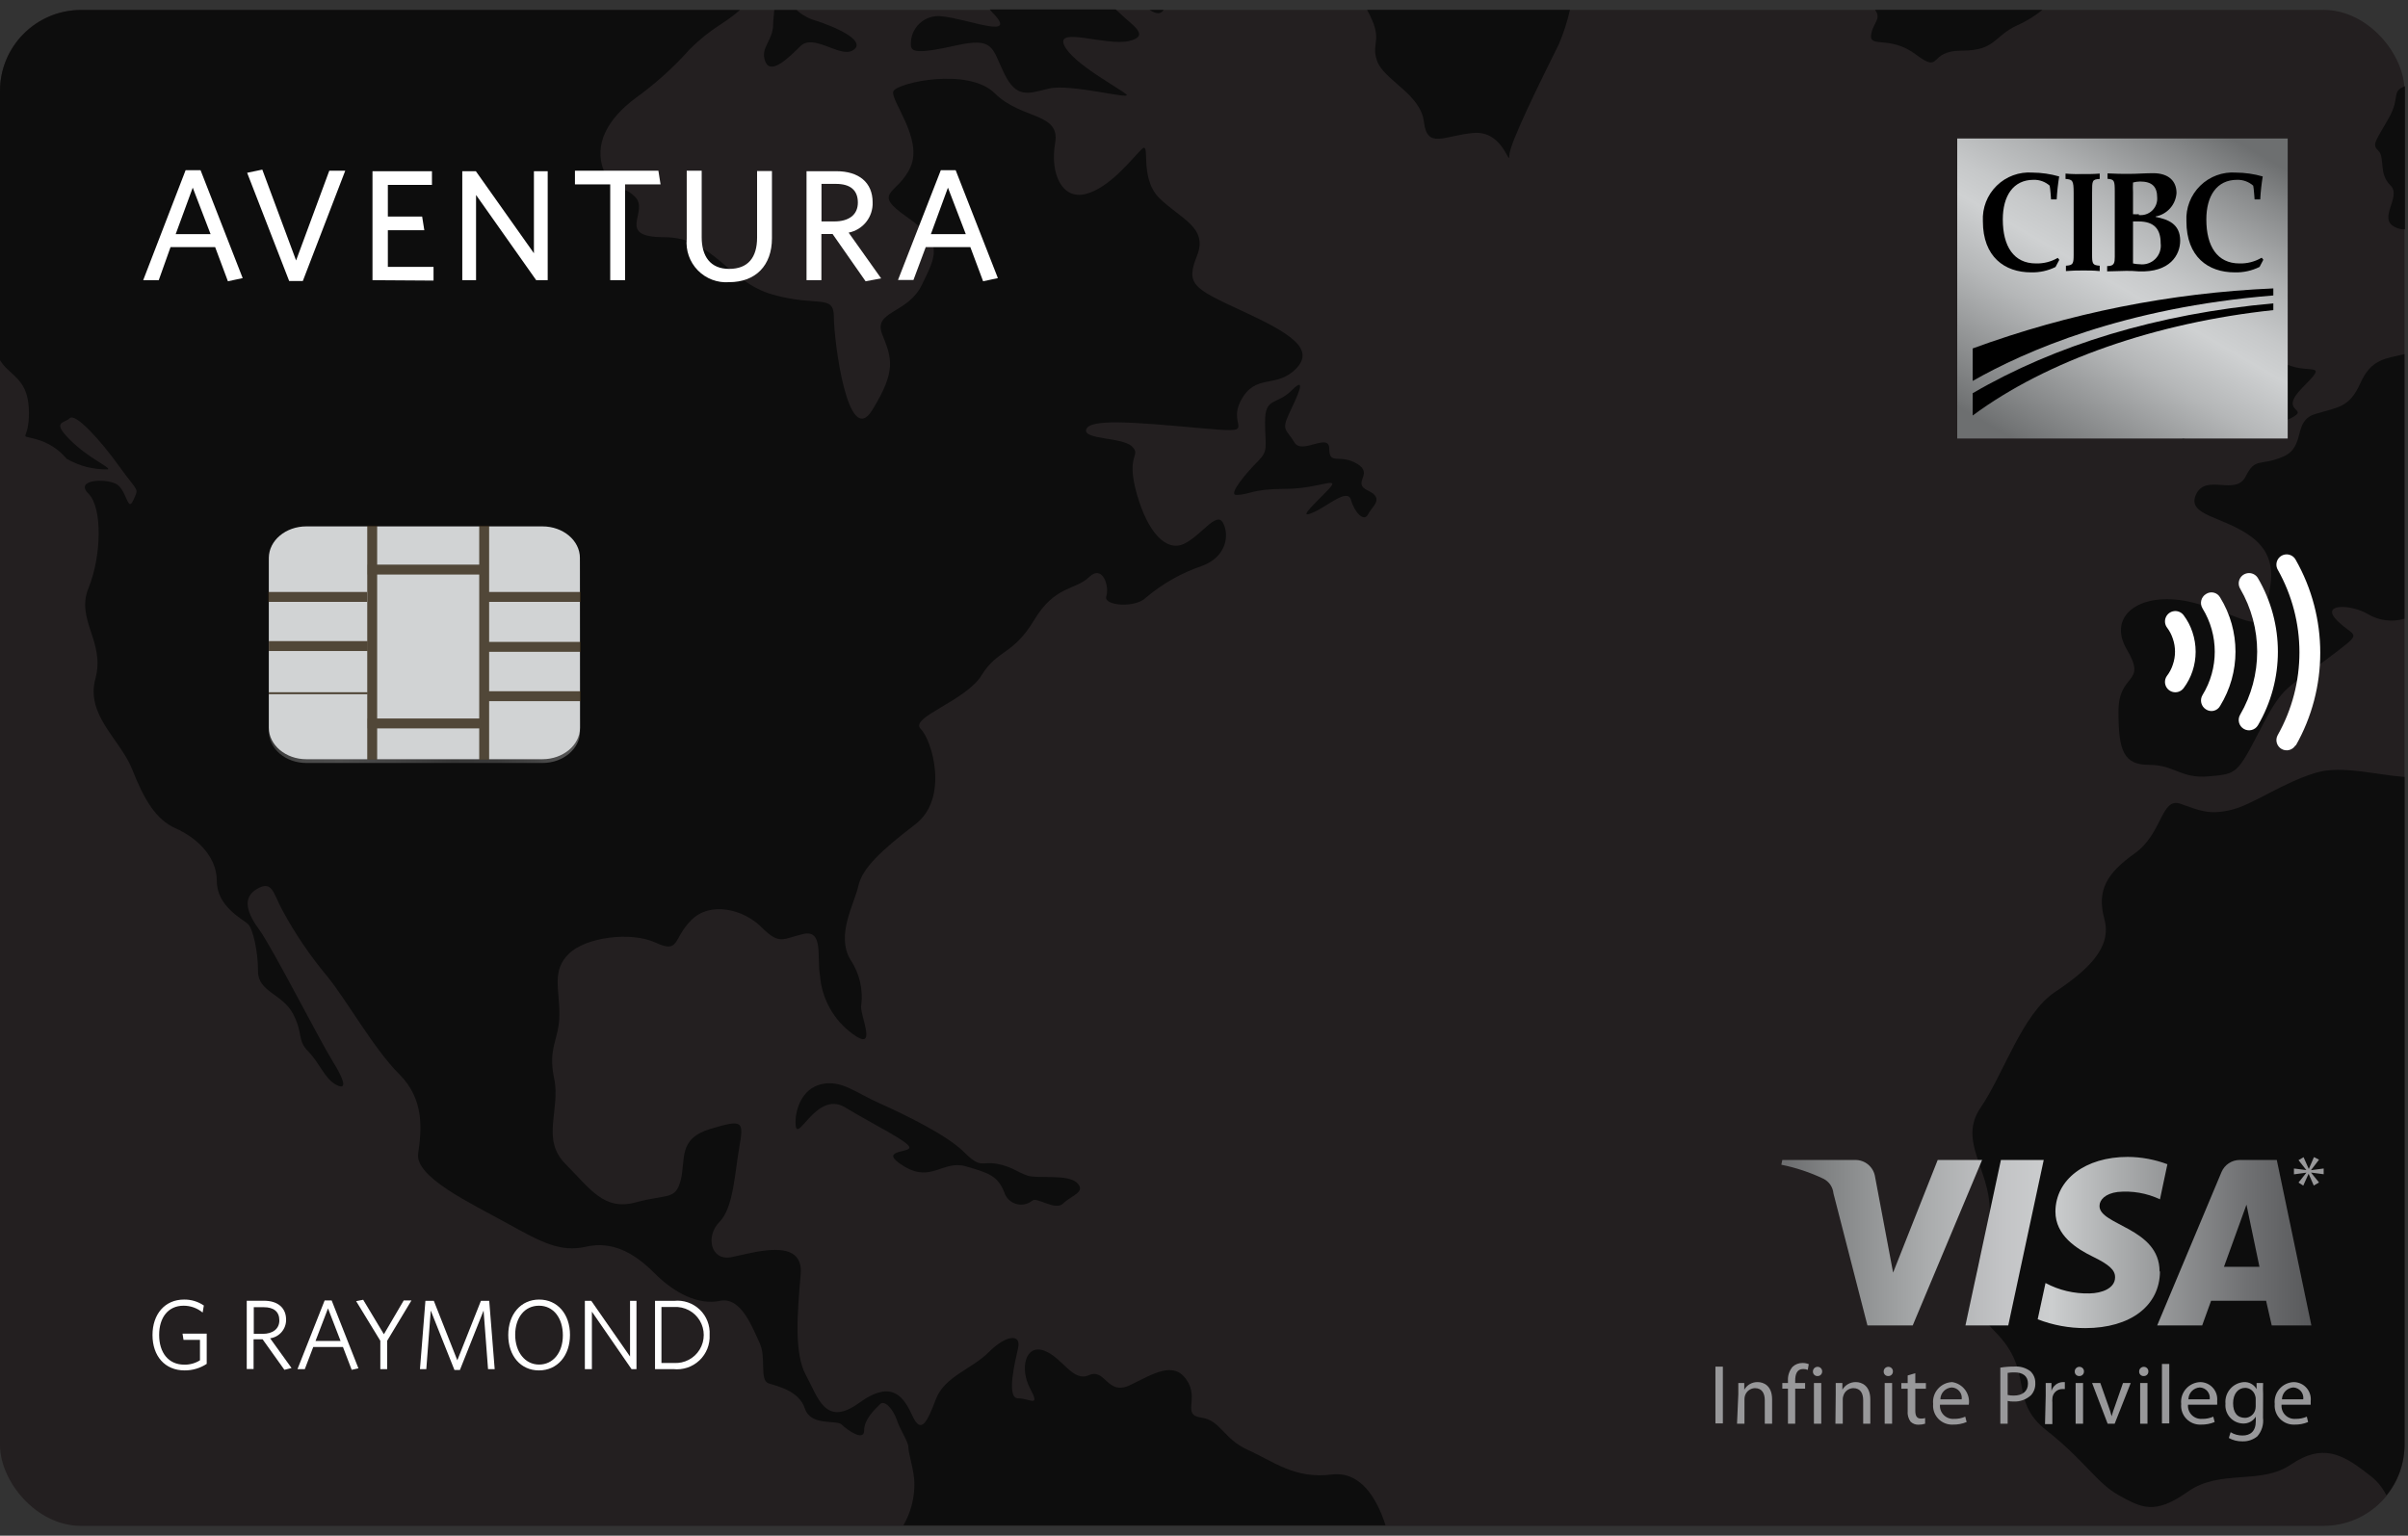 <?xml version="1.0" encoding="UTF-8"?>
<svg width="243px" height="155px" viewBox="0 0 243 155" version="1.1" xmlns="http://www.w3.org/2000/svg" xmlns:xlink="http://www.w3.org/1999/xlink">
    <rect x="0" y="0" width="243" height="155" fill="#333333" stroke="none"/>
    <!-- Generator: Sketch 58 (84663) - https://sketch.com -->
    <title>aventura-vip</title>
    <desc>Created with Sketch.</desc>
    <defs>
        <linearGradient x1="0%" y1="50%" x2="100%" y2="50%" id="linearGradient-1">
            <stop stop-color="#363636" offset="0%"></stop>
            <stop stop-color="#424242" offset="5%"></stop>
            <stop stop-color="#4A4A4A" offset="12%"></stop>
            <stop stop-color="#4D4D4D" offset="23%"></stop>
            <stop stop-color="#3D3D3D" offset="50%"></stop>
            <stop stop-color="#363636" offset="59%"></stop>
            <stop stop-color="#393939" offset="73%"></stop>
            <stop stop-color="#444444" offset="86%"></stop>
            <stop stop-color="#565656" offset="98%"></stop>
            <stop stop-color="#595959" offset="100%"></stop>
        </linearGradient>
        <linearGradient x1="-0.093%" y1="50%" x2="99.925%" y2="50%" id="linearGradient-2">
            <stop stop-color="#6D6E70" offset="1%"></stop>
            <stop stop-color="#7F8182" offset="8%"></stop>
            <stop stop-color="#A9ABAC" offset="27%"></stop>
            <stop stop-color="#C3C4C6" offset="42%"></stop>
            <stop stop-color="#CCCECF" offset="51%"></stop>
            <stop stop-color="#AAACAD" offset="64%"></stop>
            <stop stop-color="#6F7072" offset="88%"></stop>
            <stop stop-color="#58595B" offset="100%"></stop>
        </linearGradient>
        <linearGradient x1="82.159%" y1="-0.556%" x2="17.841%" y2="100.584%" id="linearGradient-3">
            <stop stop-color="#6D6F70" offset="0%"></stop>
            <stop stop-color="#898B8C" offset="11%"></stop>
            <stop stop-color="#AFB1B2" offset="28%"></stop>
            <stop stop-color="#C6C8C9" offset="42%"></stop>
            <stop stop-color="#CFD1D2" offset="50%"></stop>
            <stop stop-color="#B5B7B8" offset="66%"></stop>
            <stop stop-color="#727475" offset="98%"></stop>
            <stop stop-color="#6D6F70" offset="100%"></stop>
        </linearGradient>
    </defs>
    <g id="Page-1" stroke="none" stroke-width="1" fill="none" fill-rule="evenodd">
        <g id="aventura-vip">
            <rect id="Rectangle" fill="#231F20" fill-rule="nonzero" x="0" y="1" width="242.65" height="153.01" rx="8.16"></rect>
            <rect id="Rectangle" x="0" y="1" width="242.65" height="153.01" rx="8.16"></rect>
            <g id="Group" fill="#0D0D0D" fill-rule="nonzero">
                <path d="M240.02,15.23 C240.69,15.89 240.02,17.54 241.22,18.7 C242.42,19.86 239.88,22.05 241.69,22.92 C241.996,23.087 242.342,23.166 242.69,23.15 L242.69,9.15 C242.69,9 242.69,8.85 242.69,8.7 C241.27,9.27 242.26,9.76 241.09,11.87 C239.63,14.43 239.36,14.56 240.02,15.23 Z" id="Path"></path>
                <path d="M230.38,46.1 C228.02,47.1 227.62,46.1 226.61,48.1 C225.6,50.1 222.61,47.75 221.61,49.91 C220.61,52.07 224.42,52.11 227.18,54.17 C229.94,56.23 229.28,58.84 228.58,61.45 C227.88,64.06 226.58,62.2 221.41,60.85 C216.24,59.5 212.53,62 214.63,65.56 C216.73,69.12 213.78,67.82 213.78,71.83 C213.78,75.84 214.33,77.2 216.89,77.2 C219.45,77.2 220.05,78.61 222.89,78.36 C225.73,78.11 225.75,78.16 228.11,73.59 C230.47,69.02 230.77,69.59 234.73,66.59 C238.69,63.59 237.73,64.49 235.89,62.68 C234.05,60.87 237.24,60.97 238.95,61.98 C240.059,62.648 241.399,62.819 242.64,62.45 L242.64,35.74 C240.76,36.21 239.3,36.19 238.19,38.68 C237.08,41.17 235.94,41.08 233.63,41.79 C231.32,42.5 232.74,45.1 230.38,46.1 Z" id="Path"></path>
                <path d="M211.71,40.94 C213.07,41.55 215.71,39.74 217.33,38.79 C218.95,37.84 218.79,36.48 218.79,34.97 C218.79,33.46 220.49,33.97 219.79,32.11 C219.09,30.25 218.03,29.65 216.58,30.46 C215.119,31.189 213.913,32.343 213.12,33.77 C212.21,35.07 214.07,34.57 213.12,36.83 C212.17,39.09 210.36,40.33 211.71,40.94 Z" id="Path"></path>
                <path d="M230.73,36.77 C228.32,35.72 228.92,32.77 226.67,30.55 C224.42,28.33 224.72,26.55 226.92,22.72 C227.48,21.72 223.55,22.62 223.86,21.57 C224.17,20.52 225.31,18.05 224.41,18.05 C223.51,18.05 222.15,20.16 220.14,21.57 C218.13,22.98 219.14,20.41 218.44,20.41 C217.74,20.41 217.08,22.72 218.13,22.72 C219.18,22.72 220.74,22.02 219.74,24.02 C218.74,26.02 218.74,25.88 220.74,26.83 C222.74,27.78 222.15,28.04 221.74,28.94 C221.33,29.84 221.09,31.25 223.59,31.75 C226.09,32.25 224.5,33.21 224.5,35.01 C224.5,36.81 222.34,35.21 222.34,36.37 C222.34,37.53 221.19,37.82 220.73,39.28 C220.27,40.74 222.73,40.43 225.4,40.43 C228.07,40.43 224,40.53 222.34,41.43 C220.68,42.33 219.5,45.27 220.73,44.04 C221.96,42.81 224.1,43.99 226.73,42.48 C229.36,40.97 228.98,43.33 231.14,42.23 C233.3,41.13 229.74,41.73 232.4,39.07 C235.06,36.41 233.14,37.82 230.73,36.77 Z" id="Path"></path>
                <path d="M242.65,145.85 L242.65,78.42 C239.65,78.19 236.33,77.25 233.79,77.97 C230.38,78.97 227.42,81.18 225.21,81.73 C223,82.28 222,81.83 220.04,81.13 C218.08,80.43 218.24,84.13 215.43,86.13 C212.62,88.13 211.56,89.85 212.36,92.76 C213.16,95.67 210.66,97.93 207.36,100.14 C204.06,102.35 202.19,108.41 199.88,111.78 C197.57,115.15 200.79,118 200.79,122.16 C200.79,126.32 197.14,130.22 201.28,134.36 C205.42,138.5 202.59,141.28 206.5,144.36 C210.41,147.44 211.57,149.68 213.83,150.93 C216.09,152.18 217.44,152.93 220.75,150.58 C224.06,148.23 228.08,149.93 231.19,147.82 C234.3,145.71 236.31,146.67 239.02,148.82 C239.786,149.363 240.405,150.088 240.82,150.93 C241.996,149.497 242.642,147.703 242.65,145.85 Z" id="Path"></path>
                <path d="M134.39,148.83 C130.64,149.3 128.5,147.5 125.96,146.36 C123.42,145.22 123.21,143.36 121.21,143.08 C119.21,142.8 121.07,141.21 119.74,139.27 C118.41,137.33 116.39,138.67 114.05,139.8 C111.71,140.93 111.57,138.06 109.9,138.8 C108.23,139.54 107.22,136.99 105.35,136.32 C103.48,135.65 102.88,138.13 103.95,140.14 C105.02,142.15 103.95,141.14 102.74,141.14 C101.53,141.14 102.41,137.53 102.74,136.06 C103.07,134.59 101.54,134.72 99.8,136.46 C98.06,138.2 95.32,138.93 94.45,141.21 C93.58,143.49 92.97,144.82 92.1,142.95 C91.23,141.08 90.1,139.13 86.68,141.61 C83.26,144.09 82.54,141.01 81.33,138.8 C80.12,136.59 80.46,132.51 80.8,128.63 C81.14,124.75 75.91,126.49 73.8,126.89 C71.69,127.29 71.19,124.75 72.6,123.34 C74.01,121.93 74.14,118.46 74.6,115.82 C75.06,113.18 75.02,112.94 71.7,113.94 C68.38,114.94 69.22,117.02 68.7,119.09 C68.18,121.16 67.36,120.49 64.15,121.36 C60.94,122.23 59.56,119.99 57.06,117.48 C54.56,114.97 56.59,112 55.92,108.85 C55.25,105.7 56.45,104.97 56.45,102.36 C56.45,99.75 55.68,97.98 57.39,96.28 C59.1,94.58 63.68,94 66.15,95.14 C68.62,96.28 67.86,94.77 69.77,92.86 C71.68,90.95 75.02,91.76 76.86,93.6 C78.7,95.44 79,94.74 81.07,94.27 C83.14,93.8 82.41,96.68 82.75,98.48 C82.935,100.816 84.129,102.956 86.02,104.34 C88.56,106.22 86.89,102.74 86.89,101.6 C87.138,99.937 86.752,98.242 85.81,96.85 C84.34,94.37 86.22,91.23 86.62,89.42 C87.02,87.61 88.96,85.81 92.37,83.2 C95.78,80.59 94.08,74.74 92.91,73.57 C91.74,72.4 97.46,70.76 99.06,68.15 C100.66,65.54 102.21,66.15 104.35,62.6 C106.49,59.05 108.5,59.6 109.9,58.25 C111.3,56.9 111.97,59.25 111.64,60.19 C111.31,61.13 114.55,61.42 115.64,60.32 C117.318,58.902 119.249,57.813 121.33,57.11 C123.81,56.17 124.07,53.96 123.41,52.76 C122.75,51.56 121.2,54.1 119.46,54.9 C117.72,55.7 115.84,53.83 114.71,49.82 C113.58,45.81 115.21,46.04 114.24,45.07 C113.27,44.1 109.24,44.4 109.62,43.33 C110,42.26 114.24,42.59 120.86,43.19 C127.48,43.79 123.74,43.26 125.21,40.45 C126.68,37.64 128.76,39.25 130.76,37.24 C132.76,35.23 130.23,33.63 125.28,31.35 C120.33,29.07 119.66,28.67 120.8,25.8 C121.94,22.93 119.09,22.08 116.98,19.98 C114.87,17.88 116.21,14.06 115.18,15.09 C114.15,16.12 111.96,18.97 109.56,19.58 C107.16,20.19 105.94,17.5 106.48,14.42 C107.02,11.34 103.07,12.08 100.39,9.42 C97.71,6.76 90.49,8.35 90.15,9.22 C89.81,10.09 93.15,13.97 91.89,16.84 C90.63,19.71 87.81,19.32 91.56,21.93 C95.31,24.54 94.44,25.81 93.03,28.75 C91.62,31.69 88.08,31.36 89.03,33.75 C89.98,36.14 90.5,37.36 88.03,41.38 C85.56,45.4 84.15,34.38 84.15,32.01 C84.15,29.64 82.55,31.01 78,29.74 C73.45,28.47 72.02,23.94 67.02,23.94 C62.02,23.94 65.59,21.37 64.08,19.86 C62.57,18.35 62.01,19.93 60.94,17.25 C59.87,14.57 61.34,11.97 64.15,9.89 C66.128,8.464 67.945,6.828 69.57,5.01 C71.84,2.73 73.02,2.49 74.67,1.01 L8.17,1.01 C3.666,1.021 0.016,4.666 0,9.17 L0,36.36 C0.163,36.618 0.35,36.859 0.56,37.08 C1.67,38.19 2.92,38.79 2.92,41.7 C2.92,44.61 1.77,43.81 3.57,44.31 C4.807,44.629 5.912,45.328 6.73,46.31 C7.996,47.041 9.439,47.408 10.9,47.37 C11.12,47.14 8.9,46.24 7.04,44.37 C5.18,42.5 6.48,42.76 7.04,42.21 C7.6,41.66 10.1,44.37 12.04,47.08 C13.98,49.79 14.04,49.18 13.45,50.49 C12.86,51.8 12.8,49.39 11.69,48.83 C10.58,48.27 7.5,48.41 8.93,49.83 C10.36,51.25 10.24,56.15 8.93,59.36 C7.62,62.57 10.64,64.78 9.63,68.49 C8.62,72.2 12.14,74.61 13.35,77.68 C14.56,80.75 15.76,82.74 17.71,83.6 C19.66,84.46 21.88,86.31 21.88,88.92 C21.88,91.53 24.56,92.8 25.04,93.28 C25.52,93.76 26.04,95.99 26.04,98.05 C26.04,100.11 28.5,100.31 29.56,102.31 C30.62,104.31 29.96,104.97 31.11,106.13 C32.26,107.29 32.77,108.89 33.92,109.49 C35.07,110.09 34.77,109.04 33.52,107.03 C32.27,105.02 27.45,95.59 26.19,93.88 C24.93,92.17 24.39,90.62 25.94,89.72 C27.49,88.82 27.55,90.12 28.5,91.88 C29.78,94.245 31.295,96.477 33.02,98.54 C35.02,101 37.73,105.87 40.29,108.42 C42.85,110.97 42.55,114.04 42.2,116.42 C41.85,118.8 47.47,121.42 51.08,123.42 C54.69,125.42 56.55,126.42 59.16,125.83 C61.77,125.24 63.98,126.43 66.03,128.49 C68.08,130.55 70.5,131.75 72.66,131.3 C74.82,130.85 75.97,134.11 76.66,135.56 C77.35,137.01 76.61,139.32 77.57,139.63 C78.53,139.94 80.63,140.38 81.23,142.18 C81.83,143.98 84.41,143.27 84.94,143.79 C85.47,144.31 87.2,145.55 87.2,144.39 C87.2,143.23 88.33,142.21 88.81,141.73 C89.29,141.25 90.16,142.29 90.51,143.34 C90.86,144.39 91.67,145.5 91.67,146.1 C91.67,146.7 92.27,148.51 92.27,149.66 C92.303,151.164 91.922,152.648 91.17,153.95 L139.82,153.95 C138.93,151.18 137.28,148.47 134.39,148.83 Z" id="Path"></path>
                <path d="M143.69,12.28 C144.02,15.09 145.69,13.69 148.69,13.42 C151.69,13.15 152.31,16.9 152.31,15.7 C152.31,14.5 155.59,7.93 157.31,4.46 C157.787,3.343 158.162,2.185 158.43,1 L137.96,1 C139.71,4.18 138.29,4.18 138.96,6.13 C139.63,8.08 143.35,9.47 143.69,12.28 Z" id="Path"></path>
                <path d="M91.23,117.72 C93.98,119.4 95.18,117.06 97.46,117.72 C99.74,118.38 100.67,118.66 101.34,120.33 C101.513,120.893 101.953,121.334 102.515,121.508 C103.077,121.682 103.689,121.567 104.15,121.2 C104.61,120.74 106.49,122.27 107.29,121.47 C108.09,120.67 109.63,120.33 108.7,119.4 C107.77,118.47 104.75,119 103.7,118.66 C102.65,118.32 102.09,117.72 100.55,117.46 C99.01,117.2 99,118 97.28,116.28 C95.56,114.56 91.19,112.44 88.78,111.37 C86.37,110.3 84.9,108.96 82.89,109.43 C80.88,109.9 80.28,112.04 80.28,113.24 C80.28,115.97 82.28,109.96 85.28,111.77 C88.28,113.58 91.77,115.26 91.77,115.82 C91.77,116.38 88.49,116.05 91.23,117.72 Z" id="Path"></path>
                <path d="M132.53,51.72 C133.94,51.12 135.99,49.21 136.34,50.47 C136.69,51.73 137.65,52.73 138.05,51.92 C138.45,51.11 139.76,50.32 138.05,49.52 C136.34,48.72 138.7,47.86 136.95,46.81 C135.2,45.76 134.14,47.01 134.14,45.3 C134.14,43.59 131.38,45.95 130.62,44.65 C129.86,43.35 129.27,43.49 130.07,41.79 C130.87,40.09 131.98,37.79 130.37,39.38 C128.76,40.97 127.66,40.03 127.66,42.59 C127.66,45.15 128.06,45.45 126.91,46.59 C125.76,47.73 123.91,49.95 124.75,49.95 C126.14,49.95 126.26,49.34 129.75,49.34 C133.24,49.34 135.65,47.81 133.82,49.65 C131.99,51.49 131.13,52.33 132.53,51.72 Z" id="Path"></path>
                <path d="M117.43,1 L116.02,1 C116.77,1.5 117.17,1.39 117.43,1 Z" id="Path"></path>
                <path d="M193.35,5.51 C196.01,7.51 194.5,5.11 197.96,5.11 C201.42,5.11 201.17,3.65 203.58,2.55 C204.485,2.148 205.333,1.627 206.1,1 L189.22,1 C189.9,1.92 189.03,2.27 188.83,3.45 C188.58,4.94 190.69,3.5 193.35,5.51 Z" id="Path"></path>
                <path d="M100.07,1.18 C103.01,4.12 97.72,1.91 95.07,1.65 C94.254,1.536 93.43,1.791 92.822,2.346 C92.213,2.9 91.882,3.697 91.92,4.52 C91.92,5.26 92.59,5.46 96.47,4.59 C100.35,3.72 100.09,4.86 101.33,7.4 C102.57,9.94 103.7,9.47 105.84,8.94 C107.98,8.41 114.24,10.11 113.67,9.54 C113.1,8.97 108.18,6.4 107.38,4.54 C106.58,2.68 111.66,4.67 113.93,4.14 C116.2,3.61 114.14,2.47 113,1.33 C112.867,1.196 112.727,1.069 112.58,0.95 L99.88,0.95 L100.07,1.18 Z" id="Path"></path>
                <path d="M78.02,2.45 C78.02,4.12 76.69,4.79 77.22,6.19 C77.75,7.59 79.46,5.96 80.77,4.66 C82.08,3.36 84.71,5.79 85.99,5.12 C87.27,4.45 85.78,3.25 82.44,2.12 C81.676,1.916 80.971,1.536 80.38,1.01 L78.13,1.01 C78.11,1.5 78.02,2.01 78.02,2.45 Z" id="Path"></path>
            </g>
            <path d="M221.25,67.75 C221.046,68.361 220.746,68.935 220.36,69.45 C220.138,69.75 219.774,69.909 219.403,69.867 C219.032,69.826 218.712,69.589 218.563,69.247 C218.414,68.906 218.458,68.51 218.68,68.21 C218.941,67.87 219.14,67.488 219.27,67.08 C219.562,66.234 219.562,65.316 219.27,64.47 C219.138,64.063 218.939,63.681 218.68,63.34 C218.458,63.04 218.414,62.644 218.563,62.303 C218.712,61.961 219.032,61.724 219.403,61.683 C219.774,61.641 220.138,61.8 220.36,62.1 C220.748,62.618 221.049,63.195 221.25,63.81 C221.677,65.089 221.677,66.471 221.25,67.75 L221.25,67.75 Z M224.04,71.25 C223.905,71.495 223.674,71.672 223.402,71.739 C223.13,71.805 222.843,71.755 222.61,71.6 C222.121,71.295 221.966,70.655 222.26,70.16 C223.912,67.474 223.912,64.086 222.26,61.4 C221.96,60.906 222.117,60.262 222.61,59.96 C222.842,59.804 223.128,59.752 223.399,59.817 C223.671,59.881 223.903,60.057 224.04,60.3 C226.108,63.657 226.108,67.893 224.04,71.25 Z M227.86,73.2 C227.567,73.697 226.927,73.863 226.43,73.57 C225.933,73.277 225.767,72.637 226.06,72.14 C228.353,68.206 228.353,63.344 226.06,59.41 C225.872,59.088 225.871,58.691 226.055,58.368 C226.24,58.045 226.583,57.845 226.955,57.843 C227.328,57.841 227.672,58.038 227.86,58.36 C230.54,62.944 230.54,68.616 227.86,73.2 L227.86,73.2 Z M231.66,75.2 C231.384,75.7 230.755,75.881 230.255,75.605 C229.755,75.329 229.574,74.7 229.85,74.2 C232.776,69.014 232.776,62.676 229.85,57.49 C229.671,57.167 229.679,56.773 229.869,56.456 C230.06,56.14 230.405,55.949 230.774,55.956 C231.144,55.963 231.481,56.167 231.66,56.49 C234.974,62.315 234.974,69.455 231.66,75.28 L231.66,75.2 Z" id="Shape" fill="#FFFFFF" fill-rule="nonzero"></path>
            <g id="Group" transform="translate(27, 53)" fill-rule="nonzero">
                <path d="M31.53,20.84 C31.53,22.58 29.83,24.01 27.74,24.01 L3.91,24.01 C1.83,24.01 0.13,22.58 0.13,20.84 L0.13,3.69 C0.13,1.94 1.83,0.51 3.91,0.51 L27.74,0.51 C29.83,0.51 31.53,1.94 31.52,3.69 L31.53,20.84 Z" id="Path" fill="url(#linearGradient-1)"></path>
                <path d="M31.53,20.46 C31.53,22.2 29.82,23.63 27.74,23.63 L3.91,23.63 C1.83,23.63 0.13,22.2 0.13,20.46 L0.13,3.31 C0.13,1.56 1.83,0.13 3.91,0.13 L27.74,0.13 C29.83,0.13 31.52,1.56 31.52,3.31 L31.53,20.46 Z" id="Path" fill="#D1D3D4"></path>
                <g opacity="0.8" fill="#312411">
                    <g transform="translate(9, 0)">
                        <path d="M1.18,0.06 L1.18,23.66" id="Path"></path>
                        <rect id="Rectangle" x="1.06" y="0.06" width="1" height="23.61"></rect>
                    </g>
                    <g transform="translate(20, 0)">
                        <path d="M1.48,0.06 L1.48,23.66" id="Path"></path>
                        <rect id="Rectangle" x="1.36" y="0.06" width="1" height="23.61"></rect>
                    </g>
                    <g transform="translate(0, 6)">
                        <path d="M0.07,0.85 L10.05,0.85" id="Path"></path>
                        <rect id="Rectangle" x="0.07" y="0.75" width="9.98" height="1"></rect>
                    </g>
                    <g transform="translate(21, 6)">
                        <path d="M0.63,0.85 L10.61,0.85" id="Path"></path>
                        <rect id="Rectangle" x="0.63" y="0.75" width="9.98" height="1"></rect>
                    </g>
                    <g transform="translate(10, 3)">
                        <path d="M0.11,1.09 L11.53,1.09" id="Path"></path>
                        <rect id="Rectangle" x="0.11" y="0.99" width="11.42" height="1"></rect>
                    </g>
                    <g transform="translate(10, 19)">
                        <path d="M0.12,0.62 L11.54,0.62" id="Path"></path>
                        <rect id="Rectangle" x="0.11" y="0.52" width="11.42" height="1"></rect>
                    </g>
                    <g transform="translate(0, 11)">
                        <path d="M0.13,0.81 L10.11,0.81" id="Path"></path>
                        <rect id="Rectangle" x="0.13" y="0.71" width="9.98" height="1"></rect>
                    </g>
                    <g transform="translate(21, 11)">
                        <path d="M0.63,0.89 L10.61,0.89" id="Path"></path>
                        <rect id="Rectangle" x="0.63" y="0.79" width="9.98" height="1"></rect>
                    </g>
                    <g transform="translate(0, 16)" id="Path">
                        <path d="M0.13,0.97 L10.11,0.97"></path>
                        <polygon points="10.11 1.07 0.13 1.07 0.13 0.87 10.11 0.87"></polygon>
                    </g>
                    <g transform="translate(21, 16)">
                        <path d="M0.63,0.87 L10.61,0.87" id="Path"></path>
                        <rect id="Rectangle" x="0.63" y="0.77" width="9.98" height="1"></rect>
                    </g>
                </g>
            </g>
            <path d="M18.73,17.18 L20.24,17.18 L24.49,28.07 L23,28.39 L21.71,24.94 L17.21,24.94 L16.02,28.28 L14.45,28.28 L18.73,17.18 Z M17.73,23.63 L21.25,23.63 L19.45,18.94 L17.73,23.63 Z" id="Shape" fill="#FFFFFF" fill-rule="nonzero"></path>
            <polygon id="Path" fill="#FFFFFF" fill-rule="nonzero" points="30.56 28.36 29.18 28.36 24.94 17.44 26.47 17.12 29.88 26.29 33.23 17.23 34.84 17.23"></polygon>
            <polygon id="Path" fill="#FFFFFF" fill-rule="nonzero" points="37.59 28.28 37.59 17.28 43.59 17.28 43.59 18.66 39.14 18.66 39.14 21.86 42.6 21.86 42.82 23.24 39.14 23.24 39.14 26.94 43.75 26.94 43.75 28.32"></polygon>
            <polygon id="Path" fill="#FFFFFF" fill-rule="nonzero" points="54.11 28.28 48.04 19.68 48.04 28.28 46.65 28.28 46.65 17.28 48.02 17.28 53.88 25.56 53.88 17.28 55.27 17.28 55.27 28.28"></polygon>
            <polygon id="Path" fill="#FFFFFF" fill-rule="nonzero" points="63.08 18.61 63.08 28.28 61.58 28.28 61.58 18.61 58.02 18.61 58.02 17.23 66.44 17.23 66.66 18.61"></polygon>
            <path d="M73.58,28.48 C72.402,28.568 71.245,28.132 70.42,27.287 C69.594,26.442 69.184,25.276 69.3,24.1 L69.3,17.23 L70.81,17.23 L70.81,23.94 C70.81,25.86 71.67,27.14 73.58,27.14 C75.49,27.14 76.4,25.99 76.4,23.98 L76.4,17.26 L77.9,17.26 L77.9,24.05 C77.9,26.8 76.25,28.48 73.58,28.48 Z" id="Path" fill="#FFFFFF" fill-rule="nonzero"></path>
            <path d="M87.35,28.39 L84.02,23.62 L82.89,23.62 L82.89,28.28 L81.39,28.28 L81.39,17.28 L84.39,17.28 C86.65,17.28 88.06,18.4 88.06,20.42 C88.117,21.897 87.09,23.195 85.64,23.48 L88.92,28.1 L87.35,28.39 Z M84.35,18.56 L82.9,18.56 L82.9,22.35 L84.19,22.35 C85.64,22.35 86.57,21.7 86.57,20.45 C86.57,19.2 85.82,18.56 84.35,18.56 Z" id="Shape" fill="#FFFFFF" fill-rule="nonzero"></path>
            <path d="M94.94,17.18 L96.44,17.18 L100.7,28.07 L99.21,28.39 L97.92,24.94 L93.42,24.94 L92.18,28.26 L90.62,28.26 L94.94,17.18 Z M93.94,23.63 L97.46,23.63 L95.66,18.94 L93.94,23.63 Z" id="Shape" fill="#FFFFFF" fill-rule="nonzero"></path>
            <path d="M18.63,138.32 C16.63,138.32 15.39,136.86 15.39,134.75 C15.39,132.64 16.64,131.17 18.57,131.17 C19.283,131.159 19.981,131.368 20.57,131.77 L20.45,132.48 C19.908,132.031 19.224,131.786 18.52,131.79 C16.98,131.79 16.06,132.97 16.06,134.74 C16.06,136.51 16.98,137.74 18.6,137.74 C19.158,137.751 19.708,137.598 20.18,137.3 L20.18,135.24 L18.52,135.24 L18.42,134.61 L20.86,134.61 L20.86,137.66 C20.198,138.096 19.422,138.326 18.63,138.32 Z" id="Path" fill="#FFFFFF" fill-rule="nonzero"></path>
            <path d="M28.7,138.26 L26.5,135.18 L25.59,135.18 L25.59,138.18 L24.9,138.18 L24.9,131.29 L26.65,131.29 C28.02,131.29 28.87,132 28.87,133.19 C28.889,134.137 28.198,134.949 27.26,135.08 L29.42,138.08 L28.7,138.26 Z M26.61,131.94 L25.61,131.94 L25.61,134.63 L26.51,134.63 C27.51,134.63 28.19,134.14 28.19,133.27 C28.19,132.4 27.64,131.94 26.61,131.94 Z" id="Shape" fill="#FFFFFF" fill-rule="nonzero"></path>
            <path d="M32.76,131.26 L33.47,131.26 L36.17,138.11 L35.49,138.26 L34.61,135.96 L31.61,135.96 L30.76,138.19 L30.02,138.19 L32.76,131.26 Z M31.84,135.35 L34.37,135.35 L33.1,132.06 L31.84,135.35 Z" id="Shape" fill="#FFFFFF" fill-rule="nonzero"></path>
            <polygon id="Path" fill="#FFFFFF" fill-rule="nonzero" points="39.07 135.33 39.07 138.19 38.38 138.19 38.38 135.33 35.94 131.33 36.65 131.19 38.74 134.67 40.74 131.26 41.52 131.26"></polygon>
            <polygon id="Path" fill="#FFFFFF" fill-rule="nonzero" points="49.25 138.19 48.8 132.28 46.41 138.28 45.86 138.28 43.47 132.28 43.02 138.19 42.38 138.19 42.93 131.3 43.78 131.3 46.15 137.3 48.53 131.3 49.37 131.3 49.92 138.19"></polygon>
            <path d="M54.39,138.32 C52.55,138.32 51.29,136.86 51.29,134.75 C51.29,132.64 52.57,131.17 54.41,131.17 C56.25,131.17 57.52,132.63 57.52,134.73 C57.52,136.83 56.25,138.32 54.39,138.32 Z M54.39,131.79 C52.94,131.79 51.99,132.99 51.99,134.73 C51.99,136.47 52.99,137.73 54.4,137.73 C55.81,137.73 56.8,136.53 56.8,134.78 C56.8,133.03 55.85,131.79 54.4,131.79 L54.39,131.79 Z" id="Shape" fill="#FFFFFF" fill-rule="nonzero"></path>
            <polygon id="Path" fill="#FFFFFF" fill-rule="nonzero" points="63.73 138.19 59.73 132.39 59.73 138.19 59.02 138.19 59.02 131.3 59.67 131.3 63.58 136.92 63.58 131.3 64.23 131.3 64.23 138.19"></polygon>
            <path d="M67.95,138.19 L66.1,138.19 L66.1,131.3 L68.02,131.3 C68.971,131.198 69.919,131.521 70.611,132.182 C71.303,132.843 71.668,133.775 71.61,134.73 C71.663,135.699 71.287,136.642 70.582,137.308 C69.877,137.975 68.914,138.297 67.95,138.19 L67.95,138.19 Z M67.95,131.92 L66.75,131.92 L66.75,137.57 L68.02,137.57 C69.069,137.632 70.067,137.108 70.61,136.208 C71.154,135.308 71.154,134.182 70.61,133.282 C70.067,132.382 69.069,131.858 68.02,131.92 L67.95,131.92 Z" id="Shape" fill="#FFFFFF" fill-rule="nonzero"></path>
            <g id="Group" transform="translate(172, 116)" fill-rule="nonzero">
                <path d="M28.02,1.08 L21.02,17.78 L16.45,17.78 L13.02,4.45 C12.961,3.821 12.584,3.266 12.02,2.98 C10.664,2.332 9.233,1.855 7.76,1.56 L7.86,1.08 L15.22,1.08 C16.217,1.069 17.07,1.794 17.22,2.78 L19.04,12.45 L23.54,1.08 L28.02,1.08 Z M45.93,12.33 C45.93,7.92 39.83,7.68 39.87,5.71 C39.87,5.11 40.45,4.47 41.7,4.31 C43.164,4.168 44.639,4.423 45.97,5.05 L46.72,1.51 C45.441,1.029 44.087,0.778 42.72,0.77 C38.45,0.77 35.44,3.04 35.42,6.29 C35.42,8.7 37.56,10.04 39.2,10.84 C40.84,11.64 41.45,12.19 41.44,12.92 C41.44,14.04 40.1,14.53 38.86,14.55 C37.314,14.59 35.784,14.229 34.42,13.5 L33.63,17.16 C35.164,17.754 36.795,18.056 38.44,18.05 C42.98,18.05 45.95,15.8 45.97,12.33 M57.25,17.78 L61.25,17.78 L57.76,1.08 L54.02,1.08 C53.217,1.081 52.493,1.561 52.18,2.3 L45.69,17.78 L50.23,17.78 L51.13,15.29 L56.68,15.29 L57.25,17.78 Z M52.43,11.86 L54.7,5.59 L56.01,11.86 L52.43,11.86 Z M34.24,1.08 L30.66,17.78 L26.34,17.78 L29.92,1.08 L34.24,1.08 Z" id="Shape" fill="url(#linearGradient-2)"></path>
                <polygon id="Path" fill="#98989A" points="62.02 1.05 61.21 2.11 61.21 2.11 62.49 1.94 62.49 2.52 61.21 2.35 61.21 2.35 62.02 3.35 61.49 3.66 60.97 2.47 60.97 2.47 60.43 3.67 59.95 3.36 60.75 2.36 60.75 2.36 59.49 2.53 59.49 1.94 60.74 2.1 60.74 2.1 59.95 1.1 60.46 0.8 60.99 1.99 60.99 1.99 61.51 0.79"></polygon>
                <g transform="translate(0, 21)" fill="#98989A">
                    <polygon id="Path" points="1.86 0.94 1.86 6.67 1.11 6.67 1.11 0.94"></polygon>
                    <path d="M3.42,3.7 C3.42,3.27 3.42,2.93 3.42,2.59 L4.02,2.59 L4.02,3.27 L4.02,3.27 C4.295,2.78 4.819,2.484 5.38,2.5 C5.95,2.5 6.83,2.84 6.83,4.25 L6.83,6.7 L6.09,6.7 L6.09,4.33 C6.09,3.67 5.84,3.11 5.09,3.11 C4.626,3.125 4.223,3.435 4.09,3.88 C4.056,3.993 4.039,4.111 4.04,4.23 L4.04,6.7 L3.29,6.7 L3.42,3.7 Z" id="Path"></path>
                    <path d="M8.43,6.7 L8.43,3.16 L7.86,3.16 L7.86,2.59 L8.43,2.59 L8.43,2.39 C8.392,1.867 8.561,1.35 8.9,0.95 C9.173,0.701 9.53,0.565 9.9,0.57 C10.116,0.568 10.33,0.609 10.53,0.69 L10.43,1.27 C10.282,1.205 10.121,1.174 9.96,1.18 C9.32,1.18 9.16,1.73 9.16,2.36 L9.16,2.59 L10.16,2.59 L10.16,3.16 L9.16,3.16 L9.16,6.7 L8.43,6.7 Z" id="Path"></path>
                    <path d="M11.88,1.43 C11.883,1.556 11.833,1.678 11.741,1.766 C11.65,1.853 11.526,1.898 11.4,1.89 C11.278,1.893 11.16,1.845 11.075,1.758 C10.99,1.671 10.944,1.552 10.95,1.43 C10.947,1.305 10.996,1.183 11.085,1.095 C11.173,1.006 11.295,0.957 11.42,0.96 C11.545,0.957 11.665,1.006 11.752,1.095 C11.839,1.184 11.886,1.305 11.88,1.43 L11.88,1.43 Z M11.05,6.7 L11.05,2.59 L11.79,2.59 L11.79,6.7 L11.05,6.7 Z" id="Shape"></path>
                    <path d="M13.25,3.7 C13.25,3.27 13.25,2.93 13.25,2.59 L13.92,2.59 L13.92,3.27 L13.92,3.27 C14.201,2.782 14.727,2.487 15.29,2.5 C15.85,2.5 16.74,2.84 16.74,4.25 L16.74,6.7 L16.02,6.7 L16.02,4.33 C16.02,3.67 15.77,3.11 15.02,3.11 C14.554,3.119 14.148,3.431 14.02,3.88 C13.977,3.992 13.957,4.111 13.96,4.23 L13.96,6.7 L13.22,6.7 L13.25,3.7 Z" id="Path"></path>
                    <path d="M19.02,1.43 C19.023,1.556 18.973,1.678 18.881,1.766 C18.79,1.853 18.666,1.898 18.54,1.89 C18.418,1.893 18.3,1.845 18.215,1.758 C18.13,1.671 18.084,1.552 18.09,1.43 C18.087,1.305 18.136,1.183 18.225,1.095 C18.313,1.006 18.435,0.957 18.56,0.96 C18.685,0.957 18.805,1.006 18.892,1.095 C18.979,1.184 19.026,1.305 19.02,1.43 L19.02,1.43 Z M18.19,6.7 L18.19,2.59 L18.94,2.59 L18.94,6.7 L18.19,6.7 Z" id="Shape"></path>
                    <path d="M21.28,1.6 L21.28,2.6 L22.35,2.6 L22.35,3.17 L21.28,3.17 L21.28,5.38 C21.28,5.89 21.42,6.18 21.84,6.18 C21.985,6.189 22.131,6.172 22.27,6.13 L22.27,6.7 C22.053,6.769 21.827,6.802 21.6,6.8 C21.302,6.812 21.012,6.699 20.8,6.49 C20.575,6.177 20.472,5.793 20.51,5.41 L20.51,3.17 L19.87,3.17 L19.87,2.6 L20.51,2.6 L20.51,1.83 L21.28,1.6 Z" id="Path"></path>
                    <path d="M23.77,4.78 C23.737,5.165 23.874,5.545 24.145,5.82 C24.416,6.095 24.795,6.238 25.18,6.21 C25.572,6.223 25.961,6.147 26.32,5.99 L26.46,6.53 C26.023,6.711 25.553,6.8 25.08,6.79 C24.527,6.818 23.989,6.605 23.605,6.206 C23.222,5.807 23.03,5.261 23.08,4.71 C23.021,4.158 23.195,3.606 23.559,3.187 C23.923,2.768 24.445,2.519 25,2.5 C25.525,2.579 25.998,2.864 26.313,3.291 C26.628,3.719 26.76,4.255 26.68,4.78 L23.77,4.78 Z M25.96,4.24 C26.003,3.945 25.918,3.646 25.728,3.417 C25.537,3.188 25.258,3.051 24.96,3.04 C24.321,3.077 23.819,3.6 23.81,4.24 L25.96,4.24 Z" id="Shape"></path>
                    <path d="M29.86,1.04 C30.329,0.964 30.804,0.927 31.28,0.93 C31.856,0.888 32.427,1.055 32.89,1.4 C33.222,1.709 33.405,2.147 33.39,2.6 C33.413,3.052 33.255,3.495 32.95,3.83 C32.474,4.265 31.844,4.492 31.2,4.46 C30.998,4.467 30.796,4.447 30.6,4.4 L30.6,6.7 L29.86,6.7 L29.86,1.04 Z M30.6,3.8 C30.804,3.844 31.012,3.864 31.22,3.86 C32.11,3.86 32.65,3.42 32.65,2.65 C32.65,1.88 32.11,1.52 31.3,1.52 C31.066,1.514 30.831,1.531 30.6,1.57 L30.6,3.8 Z" id="Shape"></path>
                    <path d="M34.44,3.87 C34.44,3.39 34.44,2.97 34.44,2.59 L35.02,2.59 L35.02,3.4 L35.02,3.4 C35.165,2.88 35.631,2.515 36.17,2.5 L36.37,2.5 L36.37,3.2 L36.11,3.2 C35.558,3.2 35.11,3.648 35.11,4.2 C35.099,4.316 35.099,4.434 35.11,4.55 L35.11,6.74 L34.37,6.74 L34.44,3.87 Z" id="Path"></path>
                    <path d="M38.3,1.43 C38.303,1.556 38.253,1.678 38.161,1.766 C38.07,1.853 37.946,1.898 37.82,1.89 C37.698,1.893 37.58,1.845 37.495,1.758 C37.41,1.671 37.364,1.552 37.37,1.43 C37.367,1.305 37.416,1.183 37.505,1.095 C37.593,1.006 37.715,0.957 37.84,0.96 C37.965,0.957 38.085,1.006 38.172,1.095 C38.259,1.184 38.306,1.305 38.3,1.43 Z M37.46,6.7 L37.46,2.59 L38.21,2.59 L38.21,6.7 L37.46,6.7 Z" id="Shape"></path>
                    <path d="M39.95,2.59 L40.76,4.89 C40.892,5.236 41.002,5.59 41.09,5.95 L41.09,5.95 C41.18,5.61 41.3,5.27 41.44,4.89 L42.24,2.59 L43.02,2.59 L41.4,6.7 L40.69,6.7 L39.12,2.59 L39.95,2.59 Z" id="Path"></path>
                    <path d="M44.8,1.43 C44.803,1.556 44.753,1.678 44.661,1.766 C44.57,1.853 44.446,1.898 44.32,1.89 C44.198,1.893 44.08,1.845 43.995,1.758 C43.91,1.671 43.864,1.552 43.87,1.43 C43.867,1.305 43.916,1.183 44.005,1.095 C44.093,1.006 44.215,0.957 44.34,0.96 C44.465,0.957 44.585,1.006 44.672,1.095 C44.759,1.184 44.806,1.305 44.8,1.43 L44.8,1.43 Z M43.97,6.7 L43.97,2.59 L44.71,2.59 L44.71,6.7 L43.97,6.7 Z" id="Shape"></path>
                    <polygon id="Path" points="46.17 0.67 46.91 0.67 46.91 6.67 46.17 6.67"></polygon>
                    <path d="M48.8,4.78 C48.767,5.165 48.904,5.545 49.175,5.82 C49.446,6.095 49.825,6.238 50.21,6.21 C50.602,6.223 50.991,6.147 51.35,5.99 L51.49,6.53 C51.053,6.713 50.583,6.801 50.11,6.79 C49.557,6.818 49.019,6.605 48.635,6.206 C48.252,5.807 48.06,5.261 48.11,4.71 C48.051,4.156 48.226,3.603 48.592,3.184 C48.959,2.764 49.483,2.516 50.04,2.5 C50.53,2.505 50.996,2.718 51.32,3.086 C51.644,3.454 51.797,3.943 51.74,4.43 C51.753,4.546 51.753,4.664 51.74,4.78 L48.8,4.78 Z M50.99,4.24 C51.033,3.945 50.948,3.646 50.758,3.417 C50.567,3.188 50.288,3.051 49.99,3.04 C49.351,3.077 48.849,3.6 48.84,4.24 L50.99,4.24 Z" id="Shape"></path>
                    <path d="M56.37,6.1 C56.454,6.781 56.243,7.465 55.79,7.98 C55.364,8.324 54.827,8.502 54.28,8.48 C53.804,8.491 53.334,8.374 52.92,8.14 L53.1,7.56 C53.463,7.783 53.883,7.898 54.31,7.89 C55.07,7.89 55.64,7.49 55.64,6.44 L55.64,5.99 L55.64,5.99 C55.364,6.444 54.861,6.709 54.33,6.68 C53.828,6.66 53.356,6.435 53.025,6.056 C52.694,5.678 52.533,5.18 52.58,4.68 C52.53,4.143 52.7,3.608 53.05,3.198 C53.4,2.787 53.902,2.535 54.44,2.5 C54.968,2.47 55.466,2.746 55.72,3.21 L55.72,3.21 L55.72,2.59 L56.38,2.59 C56.361,2.963 56.361,3.337 56.38,3.71 L56.37,6.1 Z M55.63,4.21 C55.636,4.098 55.619,3.985 55.58,3.88 C55.464,3.419 55.055,3.092 54.58,3.08 C53.86,3.08 53.35,3.68 53.35,4.63 C53.35,5.58 53.77,6.11 54.57,6.11 C55.03,6.093 55.431,5.789 55.57,5.35 C55.609,5.22 55.63,5.086 55.63,4.95 L55.63,4.21 Z" id="Shape"></path>
                    <path d="M58.24,4.78 C58.203,5.166 58.339,5.548 58.611,5.824 C58.883,6.1 59.264,6.241 59.65,6.21 C60.041,6.22 60.43,6.145 60.79,5.99 L60.92,6.53 C60.487,6.713 60.02,6.802 59.55,6.79 C58.998,6.815 58.462,6.601 58.079,6.203 C57.696,5.804 57.503,5.261 57.55,4.71 C57.491,4.156 57.666,3.603 58.032,3.184 C58.399,2.764 58.923,2.516 59.48,2.5 C59.97,2.505 60.436,2.718 60.76,3.086 C61.084,3.454 61.237,3.943 61.18,4.43 C61.187,4.547 61.187,4.663 61.18,4.78 L58.24,4.78 Z M60.43,4.24 C60.47,3.946 60.384,3.648 60.194,3.42 C60.004,3.192 59.727,3.054 59.43,3.04 C58.794,3.081 58.294,3.602 58.28,4.24 L60.43,4.24 Z" id="Shape"></path>
                </g>
            </g>
            <g id="Group" transform="translate(197, 13)">
                <polygon id="Path" fill="url(#linearGradient-3)" points="33.86 31.26 0.51 31.26 0.51 0.98 0.51 0.98 33.86 0.98"></polygon>
                <path d="M2.07,22.17 L2.07,25.45 C7.34,22.45 17.32,18.05 32.41,16.82 L32.41,16.11 C22.045,16.557 11.811,18.601 2.07,22.17 Z" id="Path" fill="#000000" fill-rule="nonzero"></path>
                <path d="M13.21,4.57 C12.63,4.57 11.99,4.57 11.44,4.52 L11.44,4.52" id="Path" fill="#FFFFFF"></path>
                <path d="M2.07,26.66 L2.07,28.94 C9.58,23.38 20.59,19.56 32.41,18.3 L32.41,17.62 C20.73,18.67 10.41,21.82 2.07,26.69 L2.07,26.66 Z" id="Path" fill="#000000" fill-rule="nonzero"></path>
                <path d="M20.53,8.85 C21.693,8.637 22.563,7.66 22.64,6.48 C22.64,5.29 21.86,4.48 20.28,4.48 C19.52,4.48 18.57,4.55 17.89,4.55 C17.21,4.55 16.5,4.55 15.68,4.5 L15.68,4.5 L15.68,5.05 L15.68,5.05 C16.36,5.1 16.41,5.23 16.41,6.34 L16.41,12.94 C16.41,13.52 16.34,13.81 15.8,13.85 L15.64,13.85 L15.64,14.39 C16.16,14.39 17.13,14.34 17.55,14.34 C17.97,14.34 18.29,14.34 18.82,14.39 C21.98,14.52 23.01,12.73 23.01,11.29 C23.01,9.57 21.75,9.14 20.53,8.89 L20.53,8.85 Z M21.04,11.54 C21.12,12.124 20.923,12.712 20.507,13.13 C20.091,13.547 19.504,13.747 18.92,13.67 C18.694,13.669 18.469,13.642 18.25,13.59 L18.25,9.35 L18.81,9.35 C20.42,9.35 21.04,10.16 21.04,11.54 L21.04,11.54 Z M18.86,8.62 C18.657,8.633 18.453,8.633 18.25,8.62 L18.25,6.42 C18.233,6.087 18.233,5.753 18.25,5.42 C18.482,5.358 18.72,5.324 18.96,5.32 C20.16,5.32 20.69,5.83 20.69,6.94 C20.725,7.438 20.533,7.926 20.168,8.267 C19.804,8.608 19.305,8.767 18.81,8.7 L18.86,8.62 Z" id="Shape" fill="#000000" fill-rule="nonzero"></path>
                <path d="M10.64,13.04 C9.975,13.422 9.217,13.613 8.45,13.59 C6.22,13.59 5.11,11.87 5.11,9.15 C5.11,6.76 6.17,5.15 8.21,5.15 C8.809,5.131 9.392,5.342 9.84,5.74 C9.9,5.97 9.98,7.13 9.98,7.13 L10.55,7.13 L10.55,7.08 C10.594,6.319 10.677,5.562 10.8,4.81 L10.8,4.81 L10.8,4.81 C9.922,4.557 9.014,4.426 8.1,4.42 C6.762,4.323 5.448,4.806 4.491,5.746 C3.534,6.685 3.028,7.991 3.1,9.33 C3.1,12.93 5.3,14.49 7.96,14.49 C8.815,14.513 9.663,14.328 10.43,13.95 L10.43,13.95 L10.81,13.23 L10.66,13.03 L10.66,13.03 L10.64,13.04 Z" id="Path" fill="#000000" fill-rule="nonzero"></path>
                <path d="M31.18,13.04 C30.515,13.422 29.757,13.613 28.99,13.59 C26.76,13.59 25.65,11.87 25.65,9.15 C25.65,6.76 26.71,5.15 28.75,5.15 C29.349,5.133 29.931,5.344 30.38,5.74 C30.44,5.97 30.52,7.13 30.52,7.13 L31.09,7.13 L31.09,7.08 C31.134,6.319 31.217,5.562 31.34,4.81 L31.34,4.81 L31.34,4.81 C30.462,4.557 29.554,4.426 28.64,4.42 C27.302,4.323 25.988,4.806 25.031,5.746 C24.074,6.685 23.568,7.991 23.64,9.33 C23.64,12.93 25.84,14.49 28.5,14.49 C29.373,14.518 30.239,14.329 31.02,13.94 L31.02,13.94 L31.4,13.22 L31.25,13.02 L31.25,13.02 L31.18,13.04 Z" id="Path" fill="#000000" fill-rule="nonzero"></path>
                <path d="M13.21,4.57 C12.63,4.57 11.99,4.57 11.44,4.52 L11.44,4.52 L11.44,5.06 L11.44,5.06 C12.16,5.11 12.26,5.23 12.26,6.47 L12.26,12.67 C12.26,13.62 12.21,13.77 11.48,13.82 L11.48,13.82 L11.48,14.36 L11.48,14.36 C12.03,14.31 12.62,14.3 13.19,14.3 C13.76,14.3 14.29,14.3 14.89,14.36 L14.89,14.36 L14.89,13.82 L14.89,13.82 C14.16,13.77 14.12,13.62 14.12,12.67 L14.12,6.47 C14.12,5.21 14.12,5.11 14.89,5.06 L14.89,5.06 L14.89,4.52 L14.89,4.52 C14.3,4.57 13.79,4.57 13.23,4.57 L13.21,4.57 Z" id="Path" fill="#000000" fill-rule="nonzero"></path>
            </g>
        </g>
    </g>
</svg>